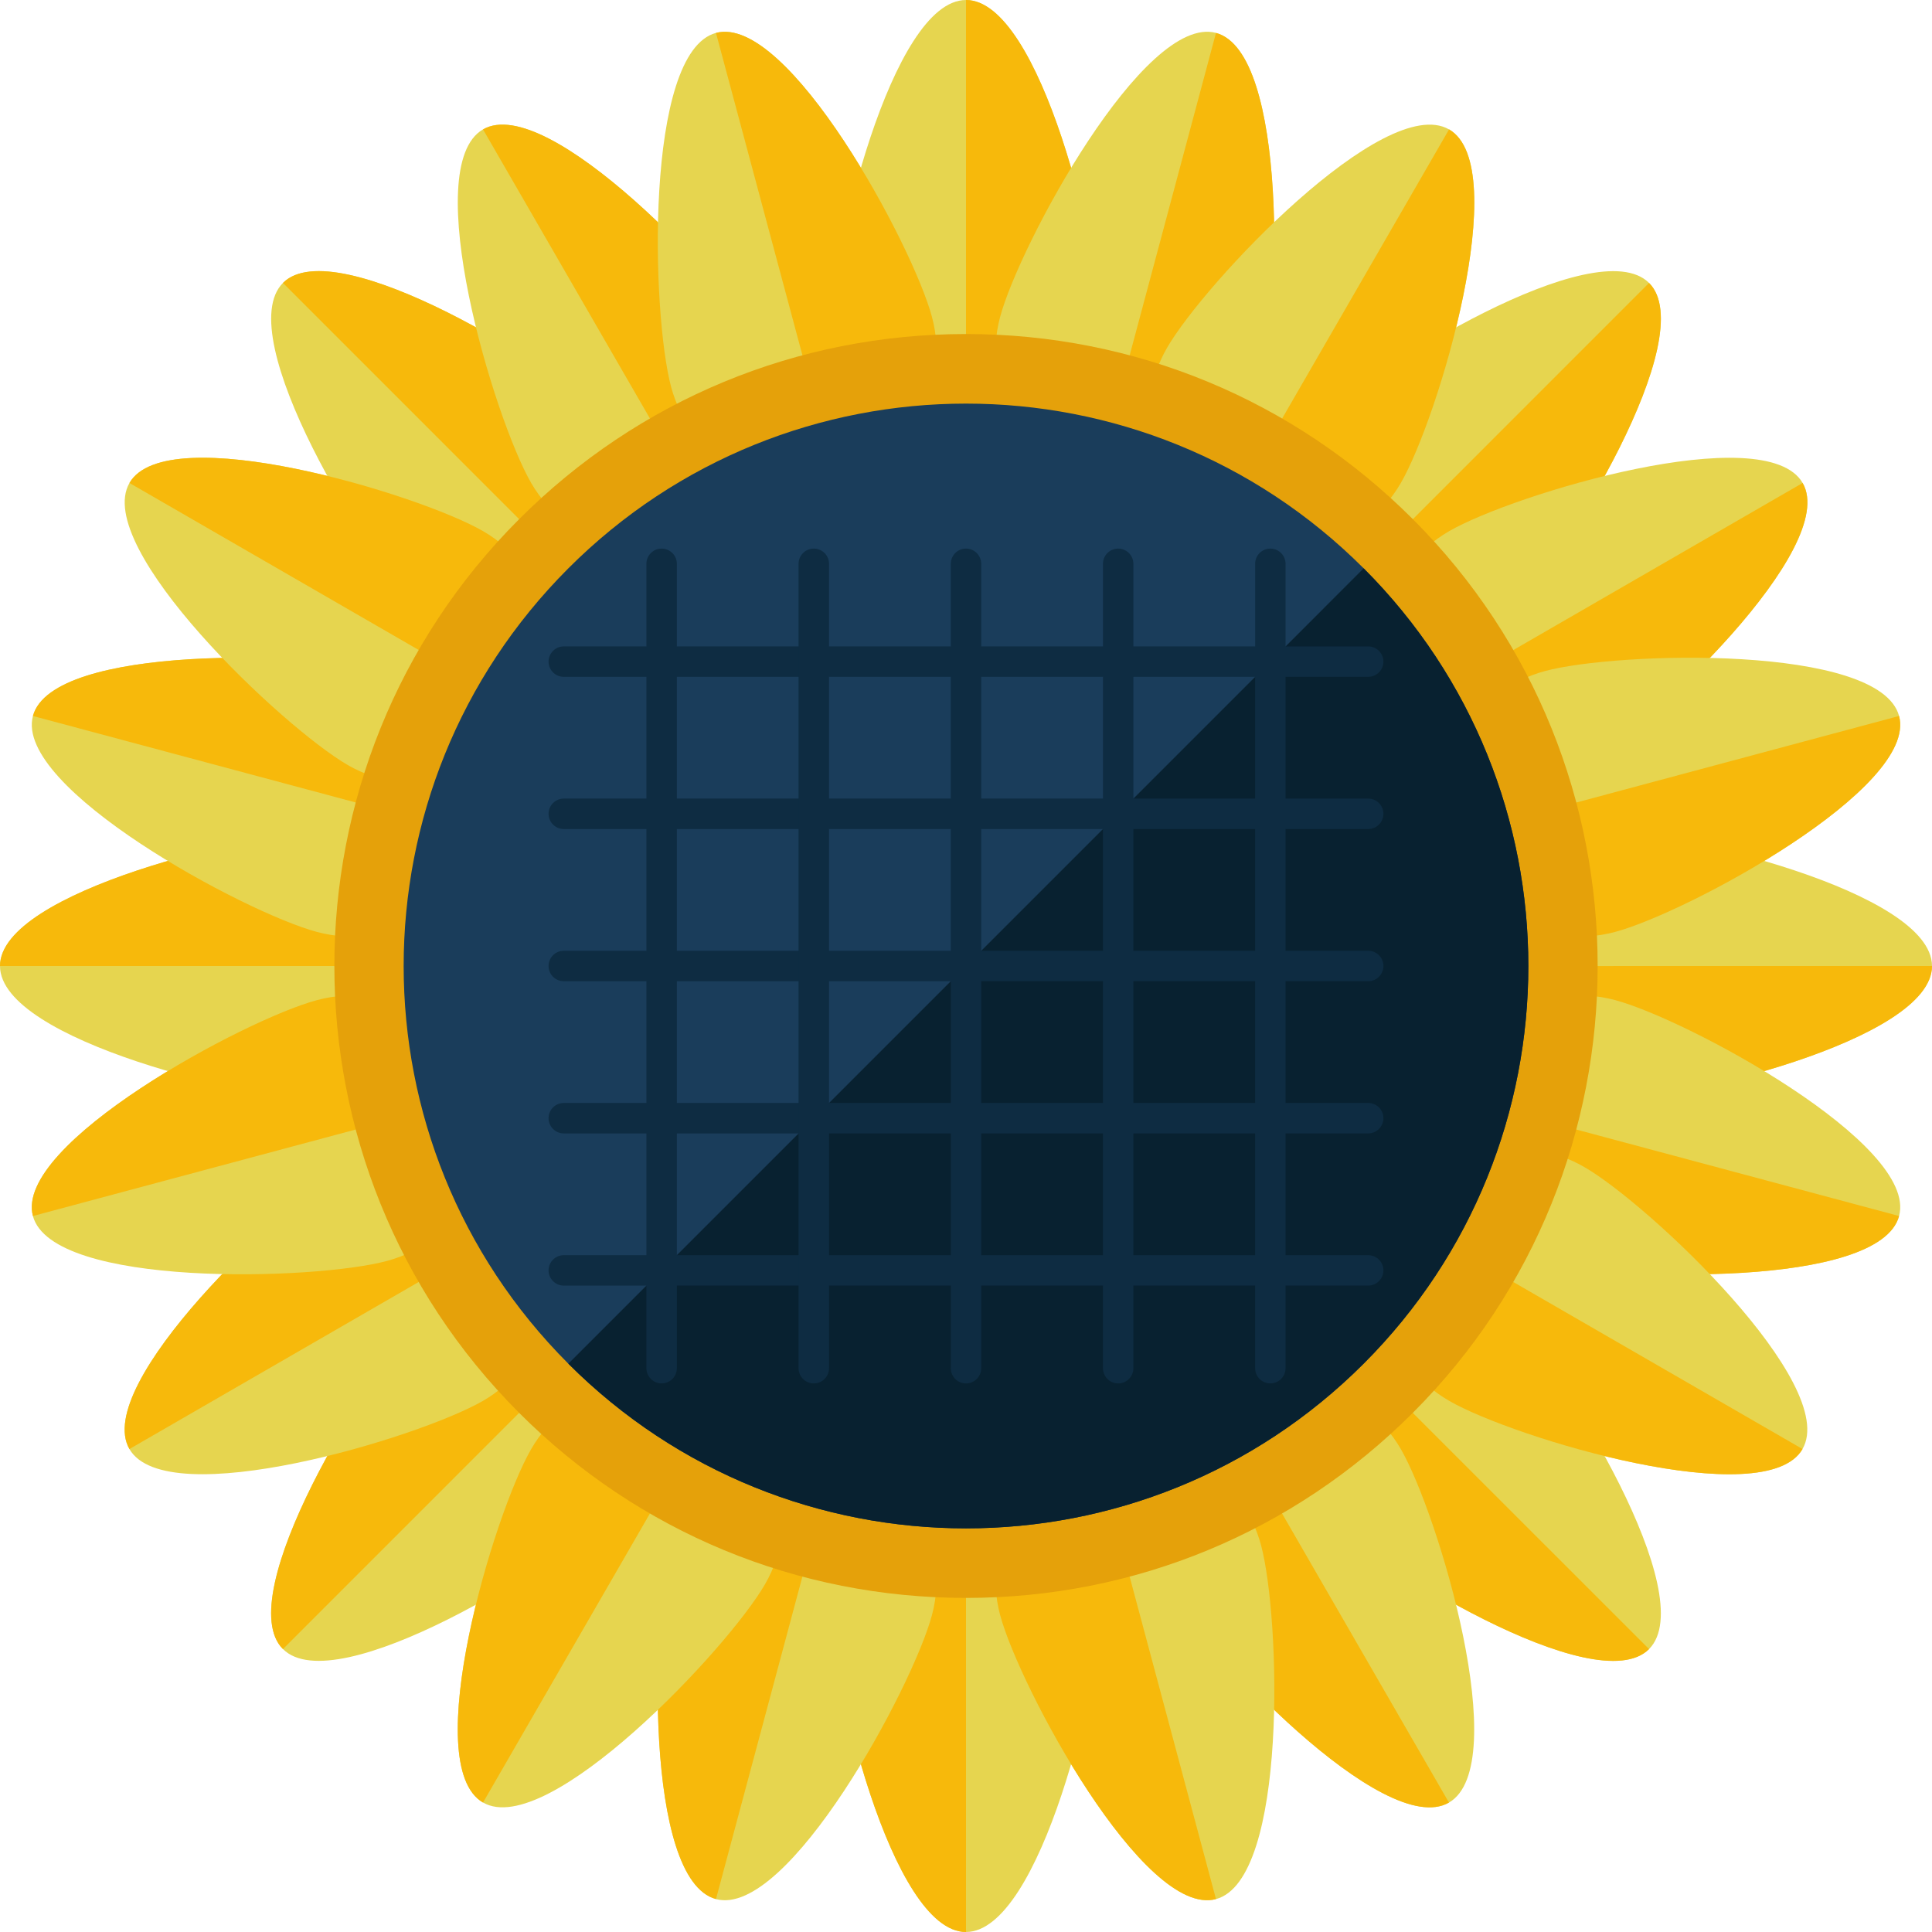 <svg xmlns="http://www.w3.org/2000/svg" xmlns:xlink="http://www.w3.org/1999/xlink" height="140px" width="140px" id="Layer_1" viewBox="0 0 504.123 504.123" xml:space="preserve" fill="#000000"><g id="SVGRepo_bgCarrier" stroke-width="0"></g><g id="SVGRepo_tracerCarrier" stroke-linecap="round" stroke-linejoin="round"></g><g id="SVGRepo_iconCarrier"> <path style="fill:#E6D54F;" d="M287.311,86.158c0,19.464-15.785,35.241-35.249,35.241c-19.448,0-35.249-15.777-35.249-35.241 C216.812,66.67,232.613,0,252.062,0C271.525,0,287.311,66.67,287.311,86.158z"></path> <path style="fill:#F7B90B;" d="M252.062,0c19.464,0,35.249,66.67,35.249,86.158c0,19.464-15.785,35.241-35.249,35.241"></path> <path style="fill:#E6D54F;" d="M216.812,417.965c0-19.464,15.785-35.241,35.249-35.241c19.448,0,35.249,15.777,35.249,35.241 c0,19.495-15.801,86.158-35.249,86.158C232.598,504.123,216.812,437.453,216.812,417.965z"></path> <path style="fill:#F7B90B;" d="M252.062,504.123c-19.464,0-35.249-66.67-35.249-86.158c0-19.464,15.785-35.241,35.249-35.241"></path> <path style="fill:#E6D54F;" d="M394.295,159.673c-13.769,13.761-36.076,13.769-49.829,0c-13.753-13.753-13.769-36.076-0.016-49.837 c13.785-13.785,72.09-49.751,85.843-36.005C444.062,87.591,408.08,145.896,394.295,159.673z"></path> <path style="fill:#F7B90B;" d="M430.293,73.823c13.769,13.769-22.213,72.074-35.998,85.843c-13.769,13.761-36.076,13.769-49.829,0"></path> <path style="fill:#E6D54F;" d="M109.828,344.45c13.753-13.761,36.076-13.761,49.829,0c13.753,13.753,13.769,36.076,0.016,49.845 c-13.785,13.769-72.09,49.751-85.843,35.998C60.062,416.532,96.043,358.235,109.828,344.45z"></path> <path style="fill:#F7B90B;" d="M73.83,430.301c-13.769-13.769,22.213-72.066,35.998-85.843c13.753-13.761,36.076-13.761,49.829,0"></path> <path style="fill:#E6D54F;" d="M417.957,287.303c-19.448,0.016-35.249-15.77-35.233-35.233c0-19.464,15.777-35.249,35.233-35.249 c19.495,0,86.158,15.785,86.166,35.241C504.123,271.533,437.445,287.319,417.957,287.303z"></path> <path style="fill:#F7B90B;" d="M504.123,252.062c0,19.472-66.678,35.257-86.166,35.241c-19.448,0.016-35.249-15.77-35.233-35.233"></path> <path style="fill:#E6D54F;" d="M86.158,216.82c19.464,0,35.249,15.785,35.249,35.241s-15.785,35.241-35.249,35.257 C66.662,287.303,0,271.518,0,252.062C0,232.59,66.662,216.82,86.158,216.82z"></path> <path style="fill:#F7B90B;" d="M0,252.062c0-19.472,66.662-35.241,86.158-35.241c19.464,0,35.249,15.785,35.249,35.241"></path> <path style="fill:#E6D54F;" d="M344.442,394.287c-13.745-13.737-13.761-36.068,0.008-49.814 c13.761-13.753,36.076-13.777,49.845-0.016c13.769,13.777,49.751,72.09,35.998,85.843 C416.524,444.069,358.219,408.072,344.442,394.287z"></path> <path style="fill:#F7B90B;" d="M430.293,430.301c-13.769,13.769-72.074-22.229-85.851-36.013 c-13.745-13.737-13.761-36.068,0.008-49.814"></path> <path style="fill:#E6D54F;" d="M159.665,109.828c13.753,13.761,13.769,36.084,0,49.837c-13.753,13.761-36.076,13.761-49.829,0 c-13.785-13.785-49.759-72.074-35.998-85.843C87.591,60.062,145.888,96.043,159.665,109.828z"></path> <path style="fill:#F7B90B;" d="M73.83,73.823c13.761-13.761,72.058,22.221,85.827,36.005c13.753,13.761,13.769,36.084,0,49.837"></path> <path style="fill:#E6D54F;" d="M199.633,90.758c9.736,16.857,3.962,38.416-12.895,48.136c-16.849,9.72-38.4,3.954-48.152-12.895 c-9.72-16.88-29.397-82.519-12.548-92.239C142.895,24.04,189.889,73.886,199.633,90.758z"></path> <path style="fill:#F7B90B;" d="M126.039,33.768c16.857-9.728,63.85,40.117,73.594,56.99c9.736,16.857,3.962,38.416-12.895,48.136"></path> <path style="fill:#E6D54F;" d="M304.498,413.365c-9.728-16.857-3.954-38.416,12.887-48.144c16.849-9.72,38.439-3.946,48.152,12.91 c9.744,16.872,29.389,82.503,12.54,92.223C361.244,480.083,314.234,430.238,304.498,413.365z"></path> <path style="fill:#F7B90B;" d="M378.077,470.347c-16.833,9.736-63.842-40.109-73.578-56.982 c-9.728-16.857-3.954-38.416,12.887-48.144"></path> <path style="fill:#E6D54F;" d="M329.051,100.943c-5.041,18.786-24.363,29.948-43.158,24.907 c-18.786-5.041-29.948-24.363-24.93-43.158c5.057-18.842,37.565-79.139,56.328-74.106 C336.108,13.627,334.084,82.117,329.051,100.943z"></path> <path style="fill:#F7B90B;" d="M317.29,8.594c18.818,5.041,16.794,73.523,11.76,92.357c-5.041,18.786-24.363,29.948-43.158,24.907"></path> <path style="fill:#E6D54F;" d="M175.088,403.196c5.041-18.794,24.379-29.956,43.158-24.907c18.802,5.025,29.972,24.348,24.93,43.158 c-5.049,18.818-37.565,79.132-56.352,74.09C168.015,490.488,170.031,422.006,175.088,403.196z"></path> <path style="fill:#F7B90B;" d="M186.825,495.529c-18.81-5.049-16.794-73.523-11.737-92.341 c5.041-18.794,24.379-29.956,43.158-24.907"></path> <path style="fill:#E6D54F;" d="M413.373,199.633c-16.849,9.728-38.416,3.978-48.152-12.887c-9.72-16.865-3.938-38.416,12.91-48.152 c16.88-9.744,82.511-29.397,92.239-12.572C480.091,142.903,430.245,189.897,413.373,199.633z"></path> <path style="fill:#F7B90B;" d="M470.363,126.023c9.728,16.88-40.117,63.874-56.99,73.61c-16.849,9.728-38.416,3.978-48.152-12.887"></path> <path style="fill:#E6D54F;" d="M90.774,304.49c16.841-9.728,38.424-3.954,48.128,12.902c9.72,16.849,3.954,38.416-12.895,48.152 c-16.896,9.728-82.527,29.389-92.239,12.556C24.048,361.236,73.878,314.242,90.774,304.49z"></path> <path style="fill:#F7B90B;" d="M33.776,378.1c-9.728-16.865,40.101-63.858,56.997-73.61c16.841-9.728,38.424-3.954,48.128,12.902"></path> <path style="fill:#E6D54F;" d="M403.196,329.035c-18.794-5.033-29.964-24.355-24.907-43.15c5.025-18.794,24.355-29.964,43.15-24.93 c18.834,5.049,79.139,37.557,74.098,56.336C490.504,336.116,422.014,334.1,403.196,329.035z"></path> <path style="fill:#F7B90B;" d="M495.529,317.298c-5.033,18.818-73.515,16.801-92.341,11.737 c-18.794-5.033-29.964-24.355-24.907-43.15"></path> <path style="fill:#E6D54F;" d="M100.919,175.088c18.802,5.041,29.972,24.371,24.938,43.158 c-5.049,18.802-24.363,29.964-43.166,24.923c-18.834-5.041-79.124-37.549-74.098-56.344 C13.635,168.023,82.109,170.039,100.919,175.088z"></path> <path style="fill:#F7B90B;" d="M8.594,186.825c5.049-18.802,73.515-16.786,92.333-11.737c18.802,5.041,29.972,24.371,24.938,43.158"></path> <path style="fill:#E6D54F;" d="M126.039,138.587c16.841,9.72,22.615,31.295,12.887,48.144c-9.72,16.833-31.295,22.623-48.167,12.902 c-16.857-9.744-66.694-56.753-56.974-73.61C43.512,109.174,109.135,128.843,126.039,138.587z"></path> <path style="fill:#F7B90B;" d="M33.776,126.023c9.736-16.849,75.359,2.82,92.262,12.564c16.841,9.72,22.615,31.295,12.887,48.144"></path> <path style="fill:#E6D54F;" d="M378.14,365.529c-16.865-9.72-22.646-31.287-12.926-48.136c9.712-16.841,31.311-22.63,48.152-12.895 c16.88,9.728,66.71,56.753,56.966,73.602C460.635,394.949,394.996,375.28,378.14,365.529z"></path> <path style="fill:#F7B90B;" d="M470.339,378.1c-9.704,16.849-75.335-2.82-92.199-12.572c-16.865-9.72-22.646-31.287-12.926-48.136"></path> <path style="fill:#E6D54F;" d="M243.176,82.684c5.041,18.802-6.112,38.132-24.907,43.166c-18.794,5.018-38.132-6.128-43.158-24.907 c-5.057-18.849-7.058-87.324,11.713-92.357C205.627,3.552,238.127,63.866,243.176,82.684z"></path> <path style="fill:#F7B90B;" d="M186.825,8.594c18.81-5.041,51.31,55.28,56.352,74.09c5.041,18.802-6.112,38.132-24.907,43.166"></path> <path style="fill:#E6D54F;" d="M260.97,421.431c-5.025-18.794,6.136-38.124,24.923-43.158c18.802-5.041,38.124,6.105,43.158,24.923 c5.057,18.826,7.042,87.308-11.76,92.341C298.496,500.571,266.012,440.257,260.97,421.431z"></path> <path style="fill:#F7B90B;" d="M317.29,495.529c-18.802,5.041-51.279-55.28-56.32-74.098c-5.025-18.794,6.136-38.124,24.923-43.158"></path> <path style="fill:#E6D54F;" d="M365.536,126.007c-9.712,16.849-31.279,22.646-48.136,12.91 c-16.841-9.736-22.615-31.303-12.887-48.152c9.728-16.88,56.745-66.71,73.594-56.997 C394.957,43.512,375.288,109.135,365.536,126.007z"></path> <path style="fill:#F7B90B;" d="M378.108,33.76c16.849,9.752-2.82,75.374-12.572,92.247c-9.712,16.849-31.279,22.646-48.136,12.91"></path> <path style="fill:#E6D54F;" d="M138.602,378.116c9.712-16.849,31.295-22.638,48.136-12.895c16.849,9.72,22.63,31.287,12.895,48.136 c-9.736,16.88-56.753,66.725-73.594,56.982C109.182,460.627,128.827,394.996,138.602,378.116z"></path> <path style="fill:#F7B90B;" d="M126.039,470.347c-16.857-9.72,2.788-75.343,12.564-92.231c9.712-16.849,31.295-22.638,48.136-12.895 "></path> <path style="fill:#E6D54F;" d="M421.447,243.168c-18.786,5.041-38.14-6.112-43.142-24.915c-5.049-18.794,6.089-38.124,24.883-43.166 c18.826-5.049,87.316-7.05,92.341,11.737C500.586,205.635,440.281,238.127,421.447,243.168z"></path> <path style="fill:#F7B90B;" d="M495.529,186.825c5.057,18.818-55.257,51.31-74.082,56.344c-18.786,5.041-38.14-6.112-43.142-24.915"></path> <path style="fill:#E6D54F;" d="M82.692,260.97c18.786-5.041,38.124,6.113,43.166,24.907c5.049,18.802-6.097,38.124-24.938,43.158 c-18.802,5.065-87.284,7.05-92.333-11.737C3.568,298.488,63.858,266.012,82.692,260.97z"></path> <path style="fill:#F7B90B;" d="M8.594,317.298c-5.025-18.818,55.272-51.295,74.098-56.328c18.786-5.041,38.124,6.113,43.166,24.907"></path> <g> <circle style="fill:#1A3D5B;" cx="252.062" cy="252.062" r="146.739"></circle> <path style="fill:#1A3D5B;" d="M252.062,407.875c-41.63,0-80.754-16.203-110.182-45.631c-60.755-60.763-60.755-159.61,0-220.365 c29.428-29.428,68.569-45.647,110.182-45.647s80.738,16.219,110.175,45.647c60.755,60.755,60.755,159.602,0,220.357 C332.8,391.672,293.675,407.875,252.062,407.875z"></path> </g> <path style="fill:#E5A10A;" d="M252.062,105.314c37.549,0,75.114,14.32,103.763,42.984c57.297,57.305,57.297,150.213,0,207.525 c-28.648,28.656-66.213,42.977-103.763,42.977c-37.557,0-75.122-14.32-103.763-42.969c-57.297-57.313-57.297-150.221,0-207.533 C176.939,119.635,214.52,105.314,252.062,105.314 M252.062,87.158c-44.048,0-85.449,17.156-116.602,48.309 c-64.284,64.284-64.284,168.889,0,233.196c31.153,31.137,72.554,48.286,116.602,48.286c44.04,0,85.449-17.148,116.594-48.301 c64.299-64.291,64.299-168.897,0-233.188C337.51,104.314,296.109,87.158,252.062,87.158L252.062,87.158z"></path> <path style="fill:#082130;" d="M355.824,148.299c57.297,57.305,57.297,150.213,0,207.525 c-57.313,57.305-150.213,57.305-207.525,0.008"></path> <g> <path style="fill:#0E2C42;" d="M360.976,172.639c0,2.19-1.772,3.97-3.97,3.97H147.117c-2.206,0-3.978-1.78-3.978-3.97l0,0 c0-2.182,1.772-3.97,3.978-3.97h209.888C359.211,168.669,360.976,170.457,360.976,172.639L360.976,172.639z"></path> <path style="fill:#0E2C42;" d="M360.976,212.346c0,2.19-1.772,3.978-3.97,3.978H147.117c-2.206,0-3.978-1.788-3.978-3.978l0,0 c0-2.182,1.772-3.97,3.978-3.97h209.888C359.211,208.376,360.976,210.164,360.976,212.346L360.976,212.346z"></path> <path style="fill:#0E2C42;" d="M360.976,252.062c0,2.19-1.772,3.97-3.97,3.97H147.117c-2.206,0-3.978-1.78-3.978-3.97l0,0 c0-2.19,1.772-3.978,3.978-3.978h209.888C359.211,248.084,360.976,249.872,360.976,252.062L360.976,252.062z"></path> <path style="fill:#0E2C42;" d="M360.976,291.769c0,2.19-1.772,3.978-3.97,3.978H147.117c-2.206,0-3.978-1.788-3.978-3.978l0,0 c0-2.19,1.772-3.97,3.978-3.97h209.888C359.211,287.799,360.976,289.579,360.976,291.769L360.976,291.769z"></path> <path style="fill:#0E2C42;" d="M360.976,331.485c0,2.182-1.772,3.97-3.97,3.97H147.117c-2.206,0-3.978-1.788-3.978-3.97l0,0 c0-2.19,1.772-3.97,3.978-3.97h209.888C359.211,327.515,360.976,329.295,360.976,331.485L360.976,331.485z"></path> <path style="fill:#0E2C42;" d="M331.477,360.976c-2.198,0-3.97-1.772-3.97-3.97V147.117c0-2.198,1.772-3.97,3.97-3.97l0,0 c2.182,0,3.97,1.772,3.97,3.97v209.888C335.447,359.211,333.659,360.976,331.477,360.976L331.477,360.976z"></path> <path style="fill:#0E2C42;" d="M291.769,360.976c-2.198,0-3.97-1.772-3.97-3.97V147.117c0-2.198,1.772-3.97,3.97-3.97l0,0 c2.182,0,3.97,1.772,3.97,3.97v209.888C295.739,359.211,293.951,360.976,291.769,360.976L291.769,360.976z"></path> <path style="fill:#0E2C42;" d="M252.062,360.976c-2.198,0-3.97-1.772-3.97-3.97V147.117c0-2.198,1.772-3.97,3.97-3.97l0,0 c2.182,0,3.97,1.772,3.97,3.97v209.888C256.032,359.211,254.243,360.976,252.062,360.976L252.062,360.976z"></path> <path style="fill:#0E2C42;" d="M212.354,360.976c-2.198,0-3.986-1.772-3.986-3.97V147.117c0-2.198,1.788-3.97,3.986-3.97l0,0 c2.182,0,3.97,1.772,3.97,3.97v209.888C216.324,359.211,214.536,360.976,212.354,360.976L212.354,360.976z"></path> <path style="fill:#0E2C42;" d="M172.639,360.976c-2.19,0-3.97-1.772-3.97-3.97V147.117c0-2.198,1.78-3.97,3.97-3.97l0,0 c2.182,0,3.978,1.772,3.978,3.97v209.888C176.616,359.211,174.82,360.976,172.639,360.976L172.639,360.976z"></path> </g> </g></svg>